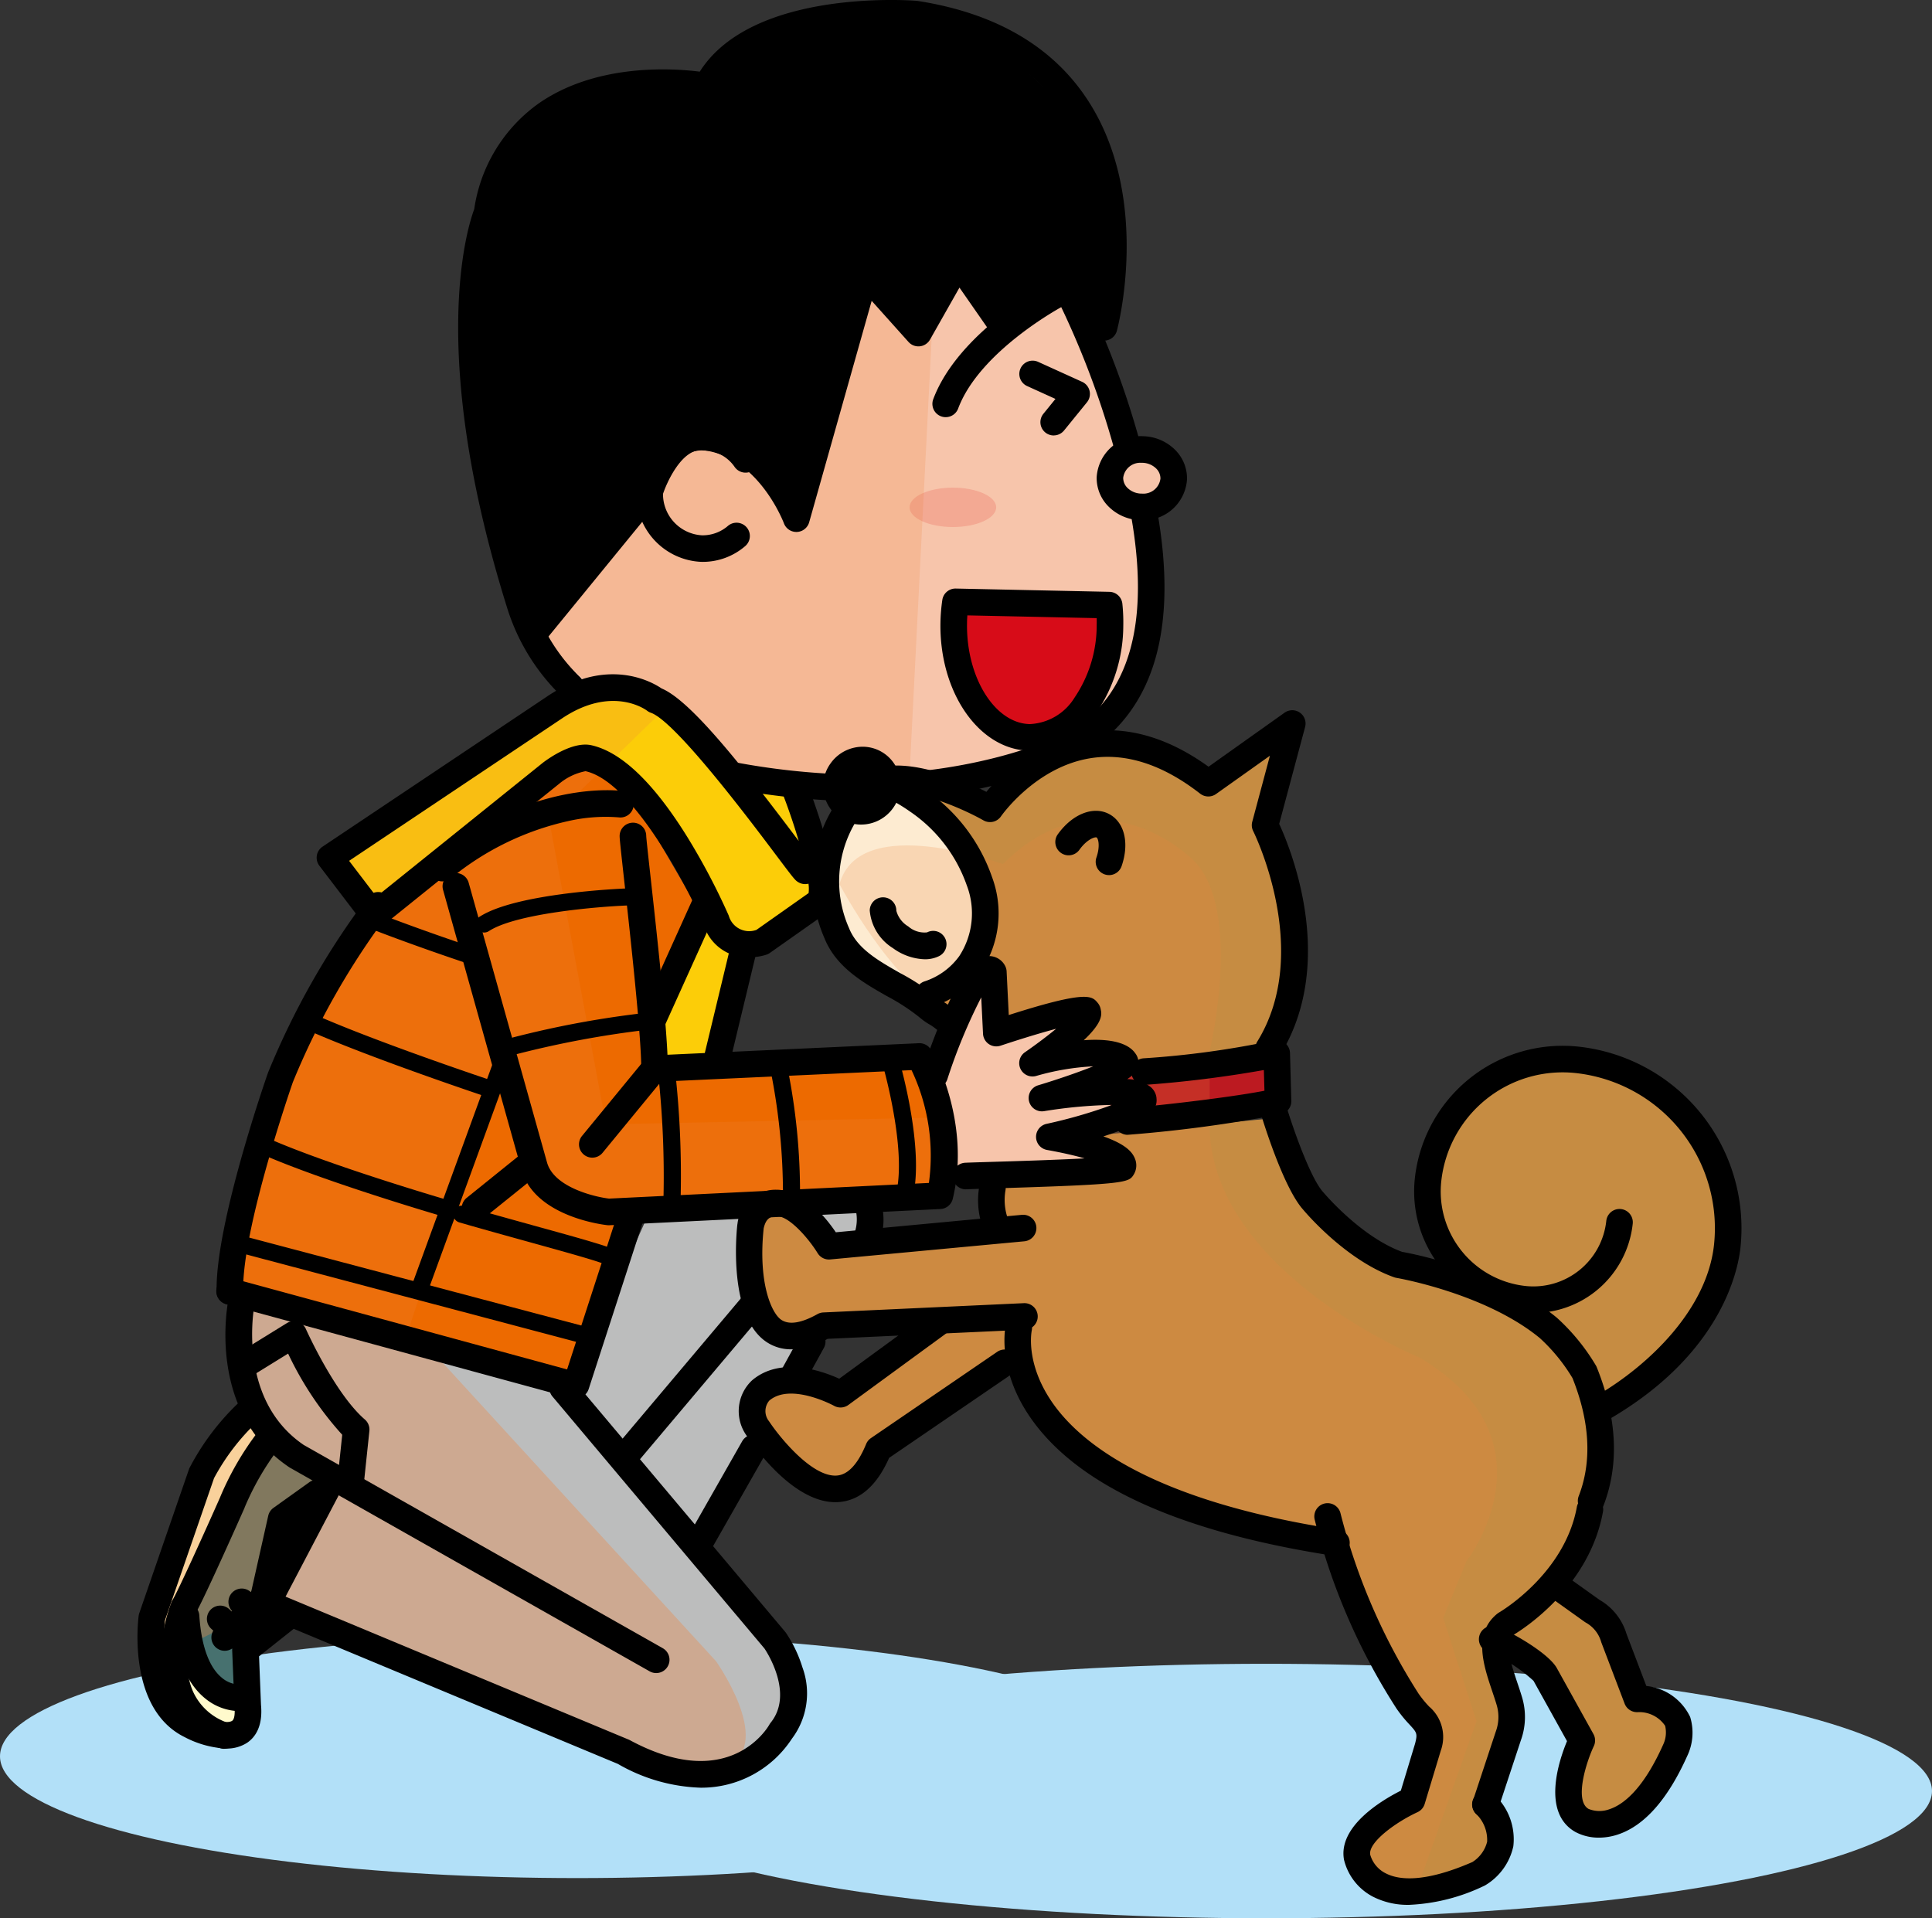 <svg id="グループ_2579" data-name="グループ 2579" xmlns="http://www.w3.org/2000/svg" width="170.006" height="168.806" viewBox="0 0 170.006 168.806">
  <rect x="0" y="0" width="170.006" height="168.806" fill="#333333" stroke="none"/>
  <ellipse id="楕円形_50" data-name="楕円形 50" cx="58.6" cy="11.197" rx="58.6" ry="11.197" transform="translate(52.806 146.412)" fill="#b2e0f8"/>
  <ellipse id="楕円形_51" data-name="楕円形 51" cx="50.81" cy="10.72" rx="50.81" ry="10.72" transform="translate(0 143.83)" fill="#b2e0f8"/>
  <g id="グループ_2197" data-name="グループ 2197" transform="translate(12.103)">
    <path id="パス_3290" data-name="パス 3290" d="M2864.971,1003s4.5-11.543-.2-18.587l1.565-8.609-5.87,4.3s-11.348-6.848-19.565,2.152l-6.848-1.761s7.826,6.848,5.087,15.261l-4.891,2.739,8.609,7.63,18.587-.978Z" transform="translate(-2765.541 -911.398)" fill="#c68c42"/>
    <path id="パス_3291" data-name="パス 3291" d="M2910.84,852.878l6.457,15.456s5.087,1.174,4.108,3.913c0,0,0,1.565-1.956,1.761,0,0,4.3,18.2-7.435,21.131,0,0-19.174,5.283-28.369,1.957,0,0-7.435-8.413-12.718-7.044l-1.369.391-3.718-5.674,9.978-11.739s-.391-8.609,8.022-3.913l5.479,3.913,5.478-19.565,4.891,5.087,3.131-5.674,4.5,4.7Z" transform="translate(-2830.779 -829.558)" fill="#f7c5ab"/>
    <path id="パス_3292" data-name="パス 3292" d="M2874.684,1046.268l4.5-9,.979,5.478,6.456-1.369-1.761,3.913,5.479.2-3.522,2.739s6.261.978,5.283.978-6.457,3.326-6.457,3.326l5.283,2.152-14.87.391Z" transform="translate(-2804.405 -952.318)" fill="#f7c5ab"/>
    <path id="パス_3293" data-name="パス 3293" d="M2964.751,994.183l-4.109,9.391.587,3.913,23.282.391s4.109,7.435,1.957,11.348l-28.174.978-4.3,15.848-30.522-8.022s4.109-24.456,12.718-33.456l8.413-6.065,9.391-8.022,3.13.587Z" transform="translate(-2915.604 -914.516)" fill="#ed6a00"/>
    <path id="パス_3294" data-name="パス 3294" d="M2933.434,812.852c-.391.479-3.326-4.891-3.326-4.891l-3.717,5.478-3.717-5.478-3.913,6.456-4.109-5.478s-7.826,21.522-7.63,20.935-5.674-7.239-8.609-6.065l-13.5,16.826s-5.674-12.131-5.674-19.761c0,0-5.087-30.13,20.935-28.174a24.121,24.121,0,0,1,22.108-5.283S2943.8,800.134,2933.434,812.852Z" transform="translate(-2849.852 -785.423)"/>
    <path id="パス_3295" data-name="パス 3295" d="M2999.384,1100.684l8.609-.782-.2,8.8,1.174,2.348,3.522,1.369s0,2.543-.587,2.543-3.131,1.761-3.131,1.761l-.391,2.935-4.7,9.587,7.435,10.174s2.348,9.587-5.674,10.565c0,0-4.7-.782-6.456-1.956l-32.282-13.3,4.891-10.369-4.891-3.717s-3.326-4.5-3.326-5.087.587-7.043.587-7.043l28.761,7.043Z" transform="translate(-2954.345 -994.018)" fill="#bcbdbd"/>
    <path id="パス_3296" data-name="パス 3296" d="M2993.072,996.771l1.761-9.782s7.421-4.205,6.457-5.478-2.544-8.609-2.544-8.609l-4.7-.978-6.26-6.261-6.065-1.565-23.282,14.087,4.7,5.283,16.826-13.891,3.913,1.761,8.022,11.543-5.087,9.2.391,4.5Z" transform="translate(-2941.576 -903.604)" fill="#fccd08"/>
    <path id="パス_3297" data-name="パス 3297" d="M2895.751,942.006c.047-.585-13.7.2-13.7.2s-.978,9.978,7.043,10.37C2889.1,952.571,2894.773,954.136,2895.751,942.006Z" transform="translate(-2810.407 -888.751)" fill="#d70c18"/>
    <path id="パス_3298" data-name="パス 3298" d="M2764.019,1067.152s4.191,14.474,15.26,13.109c3.571-.44.783-.391.783-.391s-4.3-6.065-.2-12.13c0,0,6.652-10.565,18.587-3.326,0,0,10.174,10.565,4.5,19.174,0,0-5.478,7.826-9.586,9.2,0,0,0,11.543-3.913,14.87l4.109,2.739,2.543,7.239s5.087,1.174,2.348,6.261c0,0-3.131,8.8-7.24,3.717l.783-5.478-4.7-6.457-3.13-2.543,1.957,6.848-2.935,6.652,1.369,2.935s0,3.717-3.13,4.3c0,0-9.782,3.13-9-2.348s0-.782,0-.782l.587-1.761,3.913-2.739,1.369-5.478s-8.413-7.826-8.609-16.435c0,0-24.652-4.5-27.2-15.261l-12.13,6.457s-2.543,6.261-6.261,3.326c0,0-8.8-5.087-3.326-8.217h2.152l3.718,1.174,7.239-6.652-8.413.2s-7.239,2.544-7.239-4.109c0,0,0-7.239,3.326-6.457l3.717,3.326,14.087-1.174.2-4.7,10.957-.391-4.7-2.935Z" transform="translate(-2664.588 -968.703)" fill="#c68c42"/>
    <path id="パス_3299" data-name="パス 3299" d="M2923.653,1009.12s6.261-.489,5.38-8.266c0,0-3.106-7.221-7.63-9.1l-4.842,2.494S2911.229,1003.886,2923.653,1009.12Z" transform="translate(-2854.939 -922.018)" fill="#fdebd1"/>
    <path id="パス_3300" data-name="パス 3300" d="M2837.531,1063.028l14.674-1.467.293,3.962-14.38,1.614Z" transform="translate(-2752.285 -968.491)" fill="#bc1a21"/>
    <path id="パス_3301" data-name="パス 3301" d="M3097.273,1166.061l-3.326,3.13-2.935,14.674s-5.479,0-5.282-6.261l5.282-12.522,2.348-3.717,5.674,3.913Z" transform="translate(-3081.778 -1034.937)" fill="#47716f"/>
    <path id="パス_3302" data-name="パス 3302" d="M3114.627,1156.3l-8.609,18.391-.391-3.522,4.3-12.913,3.522-4.5Z" transform="translate(-3104.023 -1029.871)" fill="#fffacc"/>
    <path id="パス_3303" data-name="パス 3303" d="M3110.311,1214.048l1.174,2.543,4.109,3.13-.2,2.739-3.522-.391-1.565-3.522Z" transform="translate(-3106.554 -1070.012)" fill="#fffacc"/>
    <path id="パス_3304" data-name="パス 3304" d="M2951.3,1103.034h-2.739l-2.152-3.326,5.282-.391-.391,2.935" transform="translate(-2887.869 -993.628)" fill="#bcbdbd"/>
    <ellipse id="楕円形_52" data-name="楕円形 52" cx="3.81" cy="1.733" rx="3.81" ry="1.733" transform="translate(67.936 42.912)" fill="#f19a86" opacity="0.65"/>
    <path id="パス_3305" data-name="パス 3305" d="M2962.991,862.657l-2,39.507s-13.207,3.228-19.663-3.815l-2.641-3.815-6.163-.587-4.4-3.521,10.271-11.739s1.174-9.1,8.218-5.283l4.989,5.576,5.576-19.369,3.522,3.521,1.5-.941A.519.519,0,0,1,2962.991,862.657Z" transform="translate(-2893.057 -834.04)" fill="#ef8340" opacity="0.2" style="mix-blend-mode: multiply;isolation: isolate"/>
    <path id="パス_3306" data-name="パス 3306" d="M2964.658,966.152l-9.978,9.685,4.989,26.707,28.76-.587.587,6.75-28.761,1.761-5.283-2.641-4.7-11.445-8.217,24.946-15.848-4.4s4.109-23.772,12.619-33.75l-2.935-5.282,21.13-13.207,3.229-.587Z" transform="translate(-2918.445 -903.604)" fill="#ef8340" opacity="0.2" style="mix-blend-mode: multiply;isolation: isolate"/>
    <path id="パス_3307" data-name="パス 3307" d="M3001,1127.135l25.532,27.88s4.989,7.043,1.174,9.1c0,0-5.87,1.174-8.218-.587l-31.109-14.087-9.978,4.989-1.174-4.109,3.522-12.033,4.7-4.989-1.174-6.75-.881-4.4Z" transform="translate(-2975.626 -1008.827)" fill="#ef8340" opacity="0.35" style="mix-blend-mode: multiply;isolation: isolate"/>
    <path id="パス_3308" data-name="パス 3308" d="M2820.254,1019.31s3.229-13.5-2.054-17.315c0,0-7.924-7.337-16.141.88,0,0-12.62-4.7-14.38,1.761,0,0,4.793,9.1,9.391,10.859l4.109-3.815.293,5.87,6.75-1.761-.587,2.935,3.228,1.174s2.935,2.641,2.054,3.228-6.457,4.4-6.457,4.4,6.457,1.467,5.283,1.761-9.685,1.467-9.685,1.467l.293,4.109-15.554,2.054s-6.163-5.87-6.75-2.348c0,0-.88,11.152,4.989,8.511h12.913l-9.685,6.163s-9.1-2.935-8.8,1.761l6.456,6.75s4.4.587,5.283-3.522l12.032-8.511s2.348,14.967,27.88,16.141l3.522,7.924,5.282,8.217-1.174,6.75s-11.739,8.8,0,7.63l4.989-14.087-2.935-9.1,2.054-4.989s8.217-10.565-4.109-17.9c0,0-17.9-7.337-18.489-19.956Z" transform="translate(-2725.911 -926.828)" fill="#ef8340" opacity="0.2" style="mix-blend-mode: multiply;isolation: isolate"/>
    <g id="グループ_2196" data-name="グループ 2196">
      <path id="パス_3309" data-name="パス 3309" d="M2847.442,1150.438a1.17,1.17,0,0,0,.176-2.327c-16.113-2.472-22.583-7.445-25.173-11.182-2.383-3.437-1.834-6.226-1.81-6.343a1.17,1.17,0,0,0-2.284-.508c-.035.153-.817,3.8,2.1,8.079,4.112,6.04,13.133,10.167,26.813,12.266A1.173,1.173,0,0,0,2847.442,1150.438Z" transform="translate(-2741.948 -1013.505)"/>
      <path id="パス_3310" data-name="パス 3310" d="M2914.029,1144.9c.133,0,.265-.006.4-.019,1.816-.174,3.274-1.479,4.336-3.88l10.839-7.406a1.17,1.17,0,0,0-1.32-1.932l-11.121,7.6a1.17,1.17,0,0,0-.422.521c-.717,1.744-1.57,2.675-2.535,2.769-2.2.217-5.131-3.442-5.987-4.74l-.023-.034a1.424,1.424,0,0,1,.027-1.821c1.884-1.6,5.656.438,5.693.46a1.175,1.175,0,0,0,1.265-.075l8.54-6.247a1.17,1.17,0,1,0-1.381-1.888l-7.966,5.827c-1.515-.69-5.165-1.986-7.667.141a3.707,3.707,0,0,0-.431,4.94C2906.726,1139.8,2910.227,1144.9,2914.029,1144.9Z" transform="translate(-2852.629 -1012.71)"/>
      <path id="パス_3311" data-name="パス 3311" d="M2731.816,1091.369a1.164,1.164,0,0,0,.592-.162c9.685-5.7,11.165-12.935,11.387-15.018a16.08,16.08,0,0,0-14.263-17.671,13.08,13.08,0,0,0-14.394,11.619,10.711,10.711,0,0,0,9.5,11.773,8.795,8.795,0,0,0,9.676-7.811,1.17,1.17,0,0,0-2.327-.248,6.454,6.454,0,0,1-7.1,5.732,8.368,8.368,0,0,1-7.423-9.2,10.74,10.74,0,0,1,11.819-9.54,13.736,13.736,0,0,1,12.185,15.1c-.607,5.682-5.692,10.57-10.247,13.25a1.17,1.17,0,0,0,.594,2.178Z" transform="translate(-2602.745 -966.416)"/>
      <g id="グループ_2190" data-name="グループ 2190" transform="translate(60.342 65.713)">
        <ellipse id="楕円形_53" data-name="楕円形 53" cx="2.207" cy="2.276" rx="2.207" ry="2.276" transform="matrix(-0.816, -0.578, 0.578, -0.816, 3.886, 6.557)"/>
        <path id="パス_3312" data-name="パス 3312" d="M2939.8,986.562a3.463,3.463,0,0,0,2.829-1.474h0a3.459,3.459,0,0,0,.6-2.543,3.33,3.33,0,0,0-3.919-2.774,3.462,3.462,0,0,0-2.2,1.415,3.416,3.416,0,0,0,.766,4.763A3.3,3.3,0,0,0,2939.8,986.562Zm.139-4.509a.988.988,0,0,1,.573.181,1,1,0,0,1,.409.671,1.132,1.132,0,0,1-.2.832h0a1.131,1.131,0,0,1-.717.466,1.007,1.007,0,0,1-.769-.162,1.075,1.075,0,0,1-.208-1.5,1.132,1.132,0,0,1,.717-.466A1.089,1.089,0,0,1,2939.94,982.053Z" transform="translate(-2936.475 -979.713)"/>
      </g>
      <path id="パス_3313" data-name="パス 3313" d="M2909.42,1096.249a1.171,1.171,0,0,0,1.079-1.622,4.931,4.931,0,0,1-.235-2.609c.025-.307.052-.631.07-.981a1.17,1.17,0,0,0-2.337-.116c-.016.322-.041.62-.064.9a7.08,7.08,0,0,0,.408,3.706A1.17,1.17,0,0,0,2909.42,1096.249Z" transform="translate(-2833.884 -987.298)"/>
      <path id="パス_3314" data-name="パス 3314" d="M2869.337,1001.04a1.168,1.168,0,0,0,1-.555c5.061-8.19.943-18.208-.061-20.384l2.281-8.529a1.17,1.17,0,0,0-1.808-1.256l-6.689,4.754c-3.586-2.588-7.191-3.619-10.729-3.063a15.065,15.065,0,0,0-8.819,5.275,26.9,26.9,0,0,0-4.247-1.71c-4.917-1.46-7.113-.01-8.091,1.516a12.488,12.488,0,0,0-1.923,13.047c1.023,2.568,3.4,3.925,5.506,5.122a18.166,18.166,0,0,1,2.885,1.881,5.428,5.428,0,0,0,.828.591,5.259,5.259,0,0,1,.861.63,1.17,1.17,0,1,0,1.538-1.763,7.541,7.541,0,0,0-1.186-.867,3.149,3.149,0,0,1-.508-.358,20.135,20.135,0,0,0-3.26-2.146c-1.939-1.1-3.771-2.149-4.491-3.955a10.144,10.144,0,0,1,1.528-10.66,1.233,1.233,0,0,0,.157-.205c1.607-2.664,8.023.18,10.144,1.386a1.171,1.171,0,0,0,1.546-.358c.029-.042,3.048-4.364,7.914-5.118,3.095-.479,6.329.572,9.608,3.126a1.171,1.171,0,0,0,1.4.03l4.739-3.367-1.554,5.809a1.167,1.167,0,0,0,.087.832c.052.1,5.248,10.59.356,18.509a1.17,1.17,0,0,0,.994,1.785Z" transform="translate(-2769.817 -907.6)"/>
      <path id="パス_3315" data-name="パス 3315" d="M2777.822,1108.225a1.169,1.169,0,0,0,1.091-.748c1.4-3.626,1.2-7.724-.592-12.181a1.156,1.156,0,0,0-.075-.152,18.144,18.144,0,0,0-3.447-4.215c-5.021-4.138-12.572-5.6-13.606-5.787-3.666-1.341-6.9-5.206-6.936-5.245l-.032-.037c-1.059-1.173-2.57-5.355-3.274-7.716a1.17,1.17,0,0,0-2.243.668c.2.675,2.011,6.631,3.763,8.6.3.36,3.812,4.478,8.031,5.971a1.2,1.2,0,0,0,.2.051c.077.013,7.818,1.353,12.613,5.3a15.705,15.705,0,0,1,2.873,3.52c1.536,3.855,1.72,7.346.547,10.378a1.17,1.17,0,0,0,1.091,1.592Z" transform="translate(-2649.918 -974.981)"/>
      <path id="パス_3316" data-name="パス 3316" d="M2752.637,1205.2a1.17,1.17,0,0,0,1.11-.8l1.991-6.031a6.029,6.029,0,0,0,.107-3.783c-.128-.429-.276-.869-.419-1.294-.7-2.085-1.108-3.516-.342-4.2.868-.519,6.711-4.234,7.89-10.9a1.17,1.17,0,0,0-2.3-.408c-1.052,5.946-6.785,9.294-6.843,9.328a1.137,1.137,0,0,0-.15.1c-2.179,1.742-1.23,4.56-.468,6.824.143.425.278.826.394,1.215a3.707,3.707,0,0,1-.071,2.335c0,.011-.008.021-.011.032l-2,6.046a1.171,1.171,0,0,0,1.111,1.537Z" transform="translate(-2634.013 -1045.222)"/>
      <path id="パス_3317" data-name="パス 3317" d="M2783.334,1214.208a16.835,16.835,0,0,0,6.563-1.662q.058-.026.114-.057a5.293,5.293,0,0,0,2.475-3.434,5.354,5.354,0,0,0-1.555-4.43,1.17,1.17,0,1,0-1.767,1.533,3.2,3.2,0,0,1,1.017,2.5,2.973,2.973,0,0,1-1.3,1.785c-4.258,1.855-6.479,1.572-7.594,1.006a2.647,2.647,0,0,1-1.393-1.649c-.2-1.095,2.284-2.883,4.159-3.746a1.172,1.172,0,0,0,.632-.724l1.4-4.634.011-.04a3.524,3.524,0,0,0-1.022-3.9,9.448,9.448,0,0,1-.93-1.139,53.922,53.922,0,0,1-6.86-15.848,1.17,1.17,0,0,0-2.281.524,55.441,55.441,0,0,0,7.2,16.637,11.567,11.567,0,0,0,1.143,1.408c.654.713.727.792.489,1.7l-1.247,4.121c-1.607.809-5.547,3.12-5,6.086a4.992,4.992,0,0,0,2.554,3.25A6.725,6.725,0,0,0,2783.334,1214.208Z" transform="translate(-2671.424 -1046.584)"/>
      <path id="パス_3318" data-name="パス 3318" d="M2738.5,1220.612a5.264,5.264,0,0,0,1.614-.259c2.358-.758,4.427-3.085,6.148-6.918a4.742,4.742,0,0,0,.264-3.438,4.828,4.828,0,0,0-3.859-2.733l-1.748-4.594a5.161,5.161,0,0,0-2.372-2.985l-2.95-2.107a1.17,1.17,0,0,0-1.36,1.9l3,2.143a1.162,1.162,0,0,0,.109.069,2.832,2.832,0,0,1,1.343,1.683c.009.029.018.058.029.087l2.039,5.358a1.173,1.173,0,0,0,1.186.75,2.748,2.748,0,0,1,2.378,1.2,2.5,2.5,0,0,1-.159,1.631c-.009.017-.017.034-.024.051-1.793,4-3.566,5.291-4.737,5.667a2.534,2.534,0,0,1-1.819-.035c-1.267-.723-.211-4.094.464-5.522a1.171,1.171,0,0,0-.035-1.069l-3.191-5.749c-.728-1.41-4.454-3.467-5.4-3.715a1.17,1.17,0,1,0-.59,2.264,13.936,13.936,0,0,1,3.913,2.523l.023.043,2.922,5.262c-.7,1.68-2.259,6.286.729,7.99A4.356,4.356,0,0,0,2738.5,1220.612Zm-5.776-13.814.005.011Z" transform="translate(-2609.902 -1058.901)"/>
      <path id="パス_3319" data-name="パス 3319" d="M2834.758,1065.263c.034,0,.069,0,.1,0a119.947,119.947,0,0,0,13.443-1.82,1.171,1.171,0,0,0,.856-1.159l-.116-4.209a1.17,1.17,0,0,0-1.483-1.095,79.635,79.635,0,0,1-11.418,1.561,1.17,1.17,0,0,0,.194,2.332,102.671,102.671,0,0,0,10.408-1.3l.051,1.821c-2.382.469-7.644,1.146-12.139,1.545a1.17,1.17,0,0,0,.1,2.335Z" transform="translate(-2747.631 -965.41)"/>
      <path id="パス_3320" data-name="パス 3320" d="M2929.289,1024.8a2.8,2.8,0,0,0,1.239-.267,1.17,1.17,0,1,0-1.031-2.1,2.163,2.163,0,0,1-1.658-.526,2.283,2.283,0,0,1-1.048-1.378,1.17,1.17,0,1,0-2.34-.022,4.329,4.329,0,0,0,2.036,3.31A4.992,4.992,0,0,0,2929.289,1024.8Z" transform="translate(-2860.021 -940.385)"/>
      <path id="パス_3321" data-name="パス 3321" d="M2914.1,1008.181a1.181,1.181,0,0,0,.38-.063,8.494,8.494,0,0,0,4.228-3.1,9.168,9.168,0,0,0,.969-8.289,15.406,15.406,0,0,0-5.864-7.679c-.434-.307-.885-.6-1.341-.86a1.17,1.17,0,1,0-1.17,2.026c.394.228.784.478,1.16.744a13.061,13.061,0,0,1,4.988,6.486,6.9,6.9,0,0,1-.652,6.22,6.081,6.081,0,0,1-3.078,2.238,1.17,1.17,0,0,0,.38,2.277Z" transform="translate(-2844.483 -919.54)"/>
      <path id="パス_3322" data-name="パス 3322" d="M3007.866,999.178a1.164,1.164,0,0,0,.729-.255,24.714,24.714,0,0,1,10.363-5.054,14.732,14.732,0,0,1,4.432-.323,1.17,1.17,0,0,0,.326-2.317c-.319-.045-7.918-1.038-16.579,5.864a1.17,1.17,0,0,0,.729,2.085Z" transform="translate(-2981.046 -921.618)"/>
      <path id="パス_3323" data-name="パス 3323" d="M3005.122,1116.907a1.17,1.17,0,0,0,1.112-.809l4.836-14.9a1.17,1.17,0,1,0-2.225-.722l-4.836,14.9a1.17,1.17,0,0,0,1.113,1.531Z" transform="translate(-2966.538 -993.861)"/>
      <path id="パス_3324" data-name="パス 3324" d="M3071.676,1054.284h.027a1.17,1.17,0,0,0,1.143-1.2c-.122-5.344,4.128-17.685,4.369-18.379a66.739,66.739,0,0,1,8.441-14.858,1.17,1.17,0,0,0-1.864-1.415,69.1,69.1,0,0,0-8.752,15.41c-.008.02-.016.04-.022.06-.19.542-4.644,13.339-4.51,19.235A1.17,1.17,0,0,0,3071.676,1054.284Z" transform="translate(-3063.549 -939.472)"/>
      <g id="グループ_2191" data-name="グループ 2191" transform="translate(15.761 59.336)">
        <path id="パス_3325" data-name="パス 3325" d="M2991.738,985.539a4.94,4.94,0,0,0,1.488-.226,1.166,1.166,0,0,0,.316-.157l4.982-3.508a1.145,1.145,0,0,0,.152-.128c.656-.652,1.081-1.888-.234-6.473-.658-2.3-1.457-4.4-1.491-4.492a1.17,1.17,0,1,0-2.187.832c.51,1.341.962,2.692,1.322,3.918l-.127-.169c-5.426-7.223-9.545-12.253-11.941-13.257-.847-.577-4.8-2.855-10.1.722l-19.733,13.2a1.169,1.169,0,0,0-.28,1.682l3.889,5.1a1.17,1.17,0,0,0,1.663.2l15.569-12.532a5.144,5.144,0,0,1,2.3-1.09c4.121.915,8.89,10.037,10.409,13.538A4.018,4.018,0,0,0,2991.738,985.539Zm.623-2.412a1.863,1.863,0,0,1-2.42-1.211c-.011-.034-.024-.068-.038-.1a58.558,58.558,0,0,0-3.59-6.813c-2.97-4.8-5.823-7.537-8.481-8.128-1.578-.35-3.632,1.069-4.223,1.513l-.031.024L2958.925,980.2l-2.405-3.151,18.7-12.509c4.474-3.02,7.485-.73,7.515-.706a1.159,1.159,0,0,0,.339.185c2.178.756,8.829,9.61,11.014,12.519,1.56,2.076,1.668,2.21,1.94,2.38a1.166,1.166,0,0,0,.915.142,3.09,3.09,0,0,1,.01.828Zm4.564-3.124Z" transform="translate(-2953.665 -960.633)"/>
        <path id="パス_3326" data-name="パス 3326" d="M2985.807,1030.649a1.17,1.17,0,0,0,1.066-.689l4.626-10.239a1.17,1.17,0,0,0-2.132-.964L2984.741,1029a1.171,1.171,0,0,0,1.066,1.652Z" transform="translate(-2956.32 -998.872)"/>
        <path id="パス_3327" data-name="パス 3327" d="M2975.806,1042.706a1.17,1.17,0,0,0,1.136-.9l2.3-9.548a1.17,1.17,0,1,0-2.274-.549l-2.3,9.549a1.172,1.172,0,0,0,1.138,1.444Z" transform="translate(-2940.65 -1007.359)"/>
      </g>
      <path id="パス_3328" data-name="パス 3328" d="M3039.584,1081.551a.753.753,0,0,0,.707-.495l7.365-20.193a.752.752,0,0,0-1.413-.515l-7.365,20.192a.753.753,0,0,0,.707,1.01Z" transform="translate(-3014.771 -967.355)"/>
      <path id="パス_3329" data-name="パス 3329" d="M3059.309,1057.334a.752.752,0,0,0,.238-1.466c-.1-.033-9.834-3.285-15.358-5.726a.752.752,0,0,0-.607,1.375c5.588,2.47,15.391,5.744,15.49,5.777A.759.759,0,0,0,3059.309,1057.334Z" transform="translate(-3028.569 -960.847)"/>
      <path id="パス_3330" data-name="パス 3330" d="M3070.782,1089.531a.752.752,0,0,0,.21-1.474c-.1-.03-10.343-3.021-15.853-5.455a.752.752,0,1,0-.608,1.375c5.6,2.475,15.937,5.494,16.041,5.524A.751.751,0,0,0,3070.782,1089.531Z" transform="translate(-3043.702 -982.456)"/>
      <path id="パス_3331" data-name="パス 3331" d="M3056.646,1027.812a.752.752,0,0,0,.234-1.467c-.042-.013-4.229-1.388-8.62-3.087a.752.752,0,1,0-.542,1.4c4.429,1.714,8.652,3.1,8.695,3.114A.741.741,0,0,0,3056.646,1027.812Z" transform="translate(-3027.278 -942.956)"/>
      <path id="パス_3332" data-name="パス 3332" d="M3024.324,1105.951a.754.754,0,0,0,.185-.023.8.8,0,0,0,.626-.762c.008-.714-.62-.9-2.483-1.461-1.232-.369-2.963-.848-4.968-1.4-1.888-.523-4.029-1.116-6.223-1.747a.752.752,0,0,0-.416,1.445c2.2.633,4.345,1.227,6.237,1.751,2.743.76,5.571,1.543,6.424,1.876A.754.754,0,0,0,3024.324,1105.951Zm-.184-1.481h0Z" transform="translate(-2982.735 -994.433)"/>
      <path id="パス_3333" data-name="パス 3333" d="M3050.958,1130.12a1.17,1.17,0,0,0,.307-2.3l-30-8.17a1.17,1.17,0,1,0-.615,2.257l30,8.17A1.171,1.171,0,0,0,3050.958,1130.12Z" transform="translate(-3012.832 -1007.138)"/>
      <path id="パス_3334" data-name="パス 3334" d="M3050.031,1117.421a.752.752,0,0,0,.192-1.479l-30.586-8.1a.752.752,0,0,0-.385,1.454l30.586,8.1A.741.741,0,0,0,3050.031,1117.421Z" transform="translate(-3011.121 -999.284)"/>
      <path id="パス_3335" data-name="パス 3335" d="M3032.106,1092.5a1.163,1.163,0,0,0,.733-.259l4.706-3.791a1.17,1.17,0,0,0-1.467-1.822l-4.706,3.791a1.17,1.17,0,0,0,.735,2.081Z" transform="translate(-3002.411 -985.009)"/>
      <path id="パス_3336" data-name="パス 3336" d="M3000.491,1181.377a9.508,9.508,0,0,0,8.031-4.311,6.633,6.633,0,0,0,.929-6.272,11.477,11.477,0,0,0-1.459-3.054c-.018-.025-.037-.049-.057-.073l-18.691-22.22a1.17,1.17,0,0,0-1.791,1.506l18.656,22.177c.247.368,2.588,4,.544,6.528a1.188,1.188,0,0,0-.117.175c-.137.244-3.54,6.073-12.273,1.361-.034-.018-.07-.035-.106-.05l-30.19-12.58,5.027-9.587a1.17,1.17,0,0,0-2.072-1.086l-5.621,10.718a1.17,1.17,0,0,0,.586,1.623l31.316,13.049A15.481,15.481,0,0,0,3000.491,1181.377Z" transform="translate(-2950.942 -1024.062)"/>
      <path id="パス_3337" data-name="パス 3337" d="M3035.211,1155.928a1.17,1.17,0,0,0,.577-2.188l-31.591-17.884c-6.026-4.094-4.327-12.4-4.31-12.484a1.17,1.17,0,0,0-2.287-.49c-.087.405-2.042,9.98,5.327,14.94.025.017.051.033.077.048l31.632,17.907A1.165,1.165,0,0,0,3035.211,1155.928Zm-31.631-19.077h0Z" transform="translate(-2989.571 -1008.7)"/>
      <path id="パス_3338" data-name="パス 3338" d="M3086.881,1146.624a1.17,1.17,0,0,0,1.162-1.047l.523-4.967a1.17,1.17,0,0,0-.4-1.008c-2.642-2.281-5.16-7.9-5.185-7.955a1.17,1.17,0,0,0-1.684-.52l-4.444,2.745a1.17,1.17,0,1,0,1.229,1.99l3.333-2.059a29.125,29.125,0,0,0,4.761,7.145l-.462,4.384a1.169,1.169,0,0,0,1.041,1.286A1.207,1.207,0,0,0,3086.881,1146.624Z" transform="translate(-3068.165 -1014.689)"/>
      <path id="パス_3339" data-name="パス 3339" d="M2942.133,1102.166a1.171,1.171,0,0,0,1.113-.808,5.669,5.669,0,0,0,.12-3.938,1.17,1.17,0,0,0-2.156.908,3.708,3.708,0,0,1-.189,2.307,1.17,1.17,0,0,0,1.113,1.532Z" transform="translate(-2878.021 -991.888)"/>
      <path id="パス_3340" data-name="パス 3340" d="M2957.387,1137.955a1.17,1.17,0,0,0,1.026-.606l1.565-2.844a1.17,1.17,0,0,0-2.05-1.128l-1.565,2.844a1.171,1.171,0,0,0,1.024,1.734Z" transform="translate(-2899.58 -1015.9)"/>
      <path id="パス_3341" data-name="パス 3341" d="M2972.809,1171.719a1.169,1.169,0,0,0,1.018-.591l4.881-8.576a1.17,1.17,0,0,0-2.034-1.157l-4.88,8.576a1.17,1.17,0,0,0,1.016,1.749Z" transform="translate(-2923.471 -1034.563)"/>
      <path id="パス_3342" data-name="パス 3342" d="M2972.689,1138.522a1.169,1.169,0,0,0,.9-.415l11.363-13.473a1.17,1.17,0,0,0-1.789-1.508L2971.8,1136.6a1.17,1.17,0,0,0,.894,1.924Z" transform="translate(-2929.793 -1009.202)"/>
      <path id="パス_3343" data-name="パス 3343" d="M3101.873,1182.229a3.276,3.276,0,0,0,1.861-.509c.66-.446,1.405-1.385,1.221-3.331l-.171-4.274,3.324-2.637a1.17,1.17,0,1,0-1.454-1.833l-3.791,3.006a1.17,1.17,0,0,0-.442.963l.2,4.9q0,.035,0,.07c.062.613-.015,1.071-.2,1.2-.467.315-2.037-.083-3.129-.65-3.335-1.644-2.88-7.327-2.792-8.179l4.323-12.519a19.4,19.4,0,0,1,3.768-4.934,1.17,1.17,0,1,0-1.617-1.691,21.808,21.808,0,0,0-4.322,5.75c-.01.024-.019.048-.028.072l-4.378,12.679a1.182,1.182,0,0,0-.054.227c-.044.333-1.033,8.181,4.041,10.681A8.77,8.77,0,0,0,3101.873,1182.229Z" transform="translate(-3094.092 -1028.358)"/>
      <path id="パス_3344" data-name="パス 3344" d="M3087.637,1184.22a1.17,1.17,0,0,0,1.14-.915l1.471-6.557,2.839-2.028a1.17,1.17,0,0,0-1.36-1.9l-3.2,2.288a1.166,1.166,0,0,0-.461.7l-1.569,6.993a1.17,1.17,0,0,0,.886,1.4A1.188,1.188,0,0,0,3087.637,1184.22Z" transform="translate(-3076.567 -1042.417)"/>
      <path id="パス_3345" data-name="パス 3345" d="M3104.951,1187.068a1.17,1.17,0,0,0,.406-2.267,5.129,5.129,0,0,1-3.123-2.76c-1.221-2.758.037-6.382.244-6.938.8-1.395,3.9-8.373,4.261-9.187.014-.031.026-.063.037-.1a23.769,23.769,0,0,1,3.025-5.223,1.17,1.17,0,0,0-1.857-1.422,25.871,25.871,0,0,0-3.364,5.837c-1.379,3.109-3.708,8.252-4.15,8.959a1.12,1.12,0,0,0-.092.18c-.081.2-1.964,4.931-.248,8.825a7.45,7.45,0,0,0,4.454,4.019A1.17,1.17,0,0,0,3104.951,1187.068Z" transform="translate(-3097.346 -1033.175)"/>
      <path id="パス_3346" data-name="パス 3346" d="M3101.127,1205.649a1.166,1.166,0,0,0,.834-.35l3.66-3.725a1.17,1.17,0,1,0-1.669-1.64l-3.66,3.725a1.17,1.17,0,0,0,.834,1.99Z" transform="translate(-3093.457 -1060.382)"/>
      <path id="パス_3347" data-name="パス 3347" d="M3108.434,1210.468a1.17,1.17,0,0,0,.8-2.02l-2.418-2.287a1.17,1.17,0,1,0-1.608,1.7l2.418,2.288A1.166,1.166,0,0,0,3108.434,1210.468Z" transform="translate(-3098.738 -1064.548)"/>
      <path id="パス_3348" data-name="パス 3348" d="M3102.763,1205.97a1.17,1.17,0,0,0,.8-2.02l-2.418-2.287a1.17,1.17,0,1,0-1.608,1.7l2.418,2.287A1.166,1.166,0,0,0,3102.763,1205.97Z" transform="translate(-3091.172 -1061.553)"/>
      <path id="パス_3349" data-name="パス 3349" d="M3111.923,1214.736a3.164,3.164,0,0,0,.482-.032,1.17,1.17,0,0,0-.351-2.313,2.448,2.448,0,0,1-1.737-.61c-1.108-.917-1.786-2.8-1.962-5.433a1.17,1.17,0,1,0-2.334.155c.226,3.4,1.2,5.8,2.881,7.143A4.853,4.853,0,0,0,3111.923,1214.736Z" transform="translate(-3102.917 -1064.158)"/>
      <g id="グループ_2193" data-name="グループ 2193" transform="translate(68.974 84.132)">
        <g id="グループ_2192" data-name="グループ 2192">
          <path id="パス_3350" data-name="パス 3350" d="M2873,1055.345h.051c.44-.019,1.264-.044,2.3-.076,11.835-.358,11.976-.509,12.416-1.226a1.551,1.551,0,0,0,.1-1.406c-.231-.57-.8-1.252-2.773-1.947,4.837-1.549,4.725-2.8,4.67-3.408,0-.017,0-.035-.006-.052a1.455,1.455,0,0,0-.607-.964,3.487,3.487,0,0,0-1.957-.616c.8-.529.887-.883.949-1.137a1.34,1.34,0,0,0-.259-1.157c-.393-.561-1.485-1.355-4.516-1.127,1.458-1.373,1.639-2.121,1.5-2.67a1.253,1.253,0,0,0-.286-.636c-.5-.594-.94-1.111-7.814,1.088l-.189-3.845a1.171,1.171,0,0,0-.1-.417,1.584,1.584,0,0,0-1.5-.926c-1.142.048-2.629.872-5.837,10.107a1.17,1.17,0,0,0,2.21.768,48.465,48.465,0,0,1,2.993-7.242l.158,3.2a1.169,1.169,0,0,0,1.536,1.053c2.243-.743,3.812-1.2,4.9-1.49-.817.671-1.821,1.425-2.746,2.064a1.17,1.17,0,0,0,.964,2.094,21.962,21.962,0,0,1,5.042-.853c-1.345.539-3.194,1.173-4.851,1.671a1.17,1.17,0,0,0,.511,2.277,41.831,41.831,0,0,1,5.994-.552,43.594,43.594,0,0,1-5.769,1.668,1.17,1.17,0,0,0,.045,2.293c1.426.257,2.5.512,3.311.743-2.586.14-6.219.25-8.167.308-1.048.032-1.883.057-2.329.076a1.17,1.17,0,0,0,.049,2.339Zm9.668-16.134h0Zm0,0h0Z" transform="translate(-2869.079 -1034.82)"/>
        </g>
      </g>
      <g id="グループ_2194" data-name="グループ 2194" transform="translate(28.217)">
        <path id="パス_3351" data-name="パス 3351" d="M2886.834,844.7a1.17,1.17,0,0,0,.821-2,16.074,16.074,0,0,1-4.143-6.671c-7.176-22.859-3.044-33.589-3-33.683a1.062,1.062,0,0,0,.121-.348,11.627,11.627,0,0,1,4.75-7.887c5.326-3.682,13.128-2.28,13.207-2.266a1.171,1.171,0,0,0,1.258-.62c1.739-3.422,6.243-4.8,9.715-5.351a36.426,36.426,0,0,1,7.489-.36c6.132.966,10.608,3.545,13.3,7.666,3.442,5.262,3.251,11.913,2.779,15.618l-2.723-4.2a1.17,1.17,0,0,0-2.046.151,29.858,29.858,0,0,1-3.253,5.43l-3.214-4.622a1.17,1.17,0,0,0-1.978.091l-2.709,4.782-3.574-3.989a1.17,1.17,0,0,0-2,.463l-5.275,18.7a10.851,10.851,0,0,0-7.4-5.173,1.17,1.17,0,1,0-.322,2.317c4.774.663,6.933,6.35,6.954,6.407a1.17,1.17,0,0,0,2.224-.087l5.5-19.486,3.241,3.617a1.17,1.17,0,0,0,1.889-.2l2.595-4.581,2.97,4.271a1.171,1.171,0,0,0,1.733.211,20.762,20.762,0,0,0,3.816-5.32l3.222,4.971a1.17,1.17,0,0,0,2.112-.336c.126-.476,3.022-11.739-2.572-20.306-3.08-4.717-8.113-7.651-14.958-8.718-.029,0-.058-.008-.087-.01-.608-.049-14.474-1.055-19.091,6.235-2.335-.3-9.028-.754-14.122,2.759a13.86,13.86,0,0,0-5.721,9.335c-.7,1.886-4.045,12.983,2.935,35.216a18.391,18.391,0,0,0,4.733,7.636A1.166,1.166,0,0,0,2886.834,844.7Z" transform="translate(-2876.932 -783.109)"/>
        <path id="パス_3352" data-name="パス 3352" d="M2879.221,941.349c12.763,0,20.274-4.41,20.349-4.456l.031-.02c5.731-3.79,7.731-10.856,5.946-21a1.17,1.17,0,0,0-2.3.405c1.608,9.134-.046,15.4-4.916,18.635-1.866,1.143-9.512,4.309-20.238,4.086a63.606,63.606,0,0,1-9.68-1.065,1.17,1.17,0,0,0-.489,2.288,64.866,64.866,0,0,0,10.113,1.116C2878.433,941.345,2878.83,941.349,2879.221,941.349Z" transform="translate(-2844.03 -870.852)"/>
        <path id="パス_3353" data-name="パス 3353" d="M2880.569,868.514a1.171,1.171,0,0,0,1.13-1.476,77.03,77.03,0,0,0-6.331-15.988,1.17,1.17,0,0,0-2.041,1.144,76.216,76.216,0,0,1,6.113,15.456A1.17,1.17,0,0,0,2880.569,868.514Z" transform="translate(-2821.658 -827.943)"/>
        <path id="パス_3354" data-name="パス 3354" d="M2979.616,906.818a5.728,5.728,0,0,0,3.741-1.4,1.17,1.17,0,0,0-1.528-1.772,3.406,3.406,0,0,1-2.283.834,3.637,3.637,0,0,1-3.432-3.815,3.835,3.835,0,0,1,1.1-2.642,3.371,3.371,0,0,1,5.208.452,1.17,1.17,0,0,0,1.905-1.359,5.743,5.743,0,0,0-4.576-2.455,5.658,5.658,0,0,0-4.2,1.712,6.165,6.165,0,0,0-1.785,4.243,5.976,5.976,0,0,0,5.721,6.2Z" transform="translate(-2958.089 -857.373)"/>
        <path id="パス_3355" data-name="パス 3355" d="M2985.158,901.774a1.17,1.17,0,0,0,1.119-.829c.338-1.1,1.721-4.182,3.541-3.988.068.007.134.016.2.025a1.17,1.17,0,1,0,.323-2.317c-.089-.012-.18-.024-.271-.033-4.133-.453-5.956,5.385-6.031,5.633a1.171,1.171,0,0,0,1.12,1.51Z" transform="translate(-2968.303 -857.339)"/>
        <path id="パス_3356" data-name="パス 3356" d="M3000.177,923.669a1.167,1.167,0,0,0,.906-.43l10.035-12.277a1.17,1.17,0,1,0-1.812-1.481l-10.035,12.277a1.17,1.17,0,0,0,.905,1.91Z" transform="translate(-2993.359 -866.957)"/>
        <path id="パス_3357" data-name="パス 3357" d="M2865.047,905.349a3.84,3.84,0,0,0,3.961-3.611,3.547,3.547,0,0,0-1.152-2.681,4.123,4.123,0,0,0-2.744-1.1,3.853,3.853,0,0,0-4.054,3.61h0a3.544,3.544,0,0,0,1.152,2.681,4.122,4.122,0,0,0,2.744,1.1Zm-.027-5.052h.043a1.785,1.785,0,0,1,1.192.465,1.235,1.235,0,0,1,.415.925,1.51,1.51,0,0,1-1.623,1.321H2865a1.786,1.786,0,0,1-1.192-.465,1.234,1.234,0,0,1-.415-.925h0A1.51,1.51,0,0,1,2865.02,900.3Z" transform="translate(-2804.877 -859.571)"/>
        <path id="パス_3358" data-name="パス 3358" d="M2885.768,952.329a7.163,7.163,0,0,0,5.766-3.307,13.711,13.711,0,0,0,2.384-7.675,15.582,15.582,0,0,0-.081-1.948,1.169,1.169,0,0,0-1.139-1.049l-13.521-.288h-.025a1.17,1.17,0,0,0-1.157,1,15.715,15.715,0,0,0-.164,1.944c-.131,6.15,3.37,11.229,7.805,11.324Zm5.81-11.664q.008.318,0,.631a11.364,11.364,0,0,1-1.944,6.358,4.877,4.877,0,0,1-3.949,2.335c-3.092-.066-5.618-4.158-5.516-8.936,0-.208.014-.419.029-.63Z" transform="translate(-2835.395 -886.27)"/>
        <path id="パス_3359" data-name="パス 3359" d="M2893.106,869.124a1.17,1.17,0,0,0,1.1-.76c1.9-5.08,9.127-8.954,9.2-8.992a1.17,1.17,0,0,0-1.093-2.068c-.329.174-8.084,4.323-10.3,10.241a1.171,1.171,0,0,0,1.1,1.58Z" transform="translate(-2850.213 -832.414)"/>
        <path id="パス_3360" data-name="パス 3360" d="M2889.659,884.617a1.168,1.168,0,0,0,.909-.432l2.017-2.483a1.17,1.17,0,0,0-.424-1.8l-3.892-1.767a1.17,1.17,0,0,0-.968,2.13l2.512,1.141-1.062,1.307a1.17,1.17,0,0,0,.907,1.908Z" transform="translate(-2837.258 -846.301)"/>
      </g>
      <path id="パス_3361" data-name="パス 3361" d="M2905.318,1110.375a6.925,6.925,0,0,0,3.187-.922l17.35-.8a1.17,1.17,0,1,0-.108-2.337l-17.618.815a1.173,1.173,0,0,0-.516.147c-1.418.793-2.486.962-3.176.506-.872-.577-2.06-3.271-1.556-8.054.218-.974.687-1.058,1.189-1.061h0c1.065,0,2.753,1.936,3.56,3.246a1.165,1.165,0,0,0,1.106.552l17.111-1.6a1.17,1.17,0,0,0-.219-2.329l-16.4,1.538c-2.414-3.566-4.713-3.75-5.171-3.742a3.374,3.374,0,0,0-3.479,2.977c-.007.037-.013.074-.018.111-.089.822-.779,8.09,2.583,10.317A3.855,3.855,0,0,0,2905.318,1110.375Z" transform="translate(-2847.784 -991.637)"/>
      <path id="パス_3362" data-name="パス 3362" d="M2882.042,1002.238a1.17,1.17,0,0,0,1.106-.789c.7-2.023.256-3.866-1.1-4.586-1.386-.738-3.251,0-4.532,1.808a1.17,1.17,0,0,0,1.907,1.355c.688-.968,1.4-1.168,1.526-1.1s.344.715-.016,1.76a1.17,1.17,0,0,0,1.106,1.551Z" transform="translate(-2796.556 -925.229)"/>
      <g id="グループ_2195" data-name="グループ 2195" transform="translate(26.834 72.396)">
        <path id="パス_3363" data-name="パス 3363" d="M2936.019,1035.133h.057l29.149-1.428a1.17,1.17,0,0,0,1.08-.894c1.637-6.8-1.76-12.854-1.906-13.109a1.176,1.176,0,0,0-1.069-.588l-22.129,1.016c-.173-3.751-.984-11.078-1.49-15.661-.191-1.726-.372-3.357-.38-3.6a1.162,1.162,0,0,0-1.17-1.161,1.178,1.178,0,0,0-1.17,1.179c0,.245.08.993.394,3.837.528,4.771,1.509,13.65,1.509,16.627a1.169,1.169,0,0,0,1.223,1.168l22.561-1.036a17.591,17.591,0,0,1,1.527,9.927l-28.148,1.379c-1.4-.172-4.864-1.04-5.455-3.183l-6.9-24.633a1.17,1.17,0,0,0-2.253.631l6.9,24.628c1.149,4.166,7.285,4.865,7.546,4.893A1.165,1.165,0,0,0,2936.019,1035.133Z" transform="translate(-2921.404 -999.709)"/>
        <path id="パス_3364" data-name="パス 3364" d="M2934.357,1073.833a.753.753,0,0,0,.732-.585c.984-4.3-1.111-11.609-1.2-11.918a.752.752,0,1,0-1.445.419c.021.072,2.076,7.24,1.179,11.164a.754.754,0,0,0,.734.92Z" transform="translate(-2893.686 -1040.373)"/>
        <path id="パス_3365" data-name="パス 3365" d="M3006.867,1020.888a.746.746,0,0,0,.411-.123c2.394-1.565,9.639-2.161,12.228-2.258a.752.752,0,1,0-.056-1.5c-.4.015-9.764.389-13,2.5a.752.752,0,0,0,.412,1.381Z" transform="translate(-3003.198 -1011.223)"/>
        <path id="パス_3366" data-name="パス 3366" d="M3001.856,1053.4a.757.757,0,0,0,.213-.031,86.5,86.5,0,0,1,11.346-2.111.744.744,0,0,0,.743-.752.76.76,0,0,0-.761-.752,85.049,85.049,0,0,0-11.753,2.172.752.752,0,0,0,.212,1.474Z" transform="translate(-2995.451 -1033.026)"/>
        <path id="パス_3367" data-name="パス 3367" d="M2998.914,1069.965a1.166,1.166,0,0,0,.9-.427l5.473-6.663a1.17,1.17,0,1,0-1.807-1.485l-5.473,6.662a1.17,1.17,0,0,0,.9,1.913Z" transform="translate(-2985.728 -1040.489)"/>
        <path id="パス_3368" data-name="パス 3368" d="M2995.45,1075.73a.752.752,0,0,0,.75-.713,83.14,83.14,0,0,0-.479-11.068.752.752,0,1,0-1.5.166,83.175,83.175,0,0,1,.472,10.824.752.752,0,0,0,.711.791Z" transform="translate(-2975.243 -1042.033)"/>
        <path id="パス_3369" data-name="パス 3369" d="M2964.711,1074.84a.752.752,0,0,0,.75-.713,55.533,55.533,0,0,0-1.12-11.313.752.752,0,0,0-1.474.3,55.116,55.116,0,0,1,1.092,10.934.752.752,0,0,0,.712.791Z" transform="translate(-2933.999 -1041.322)"/>
      </g>
    </g>
  </g>
</svg>
